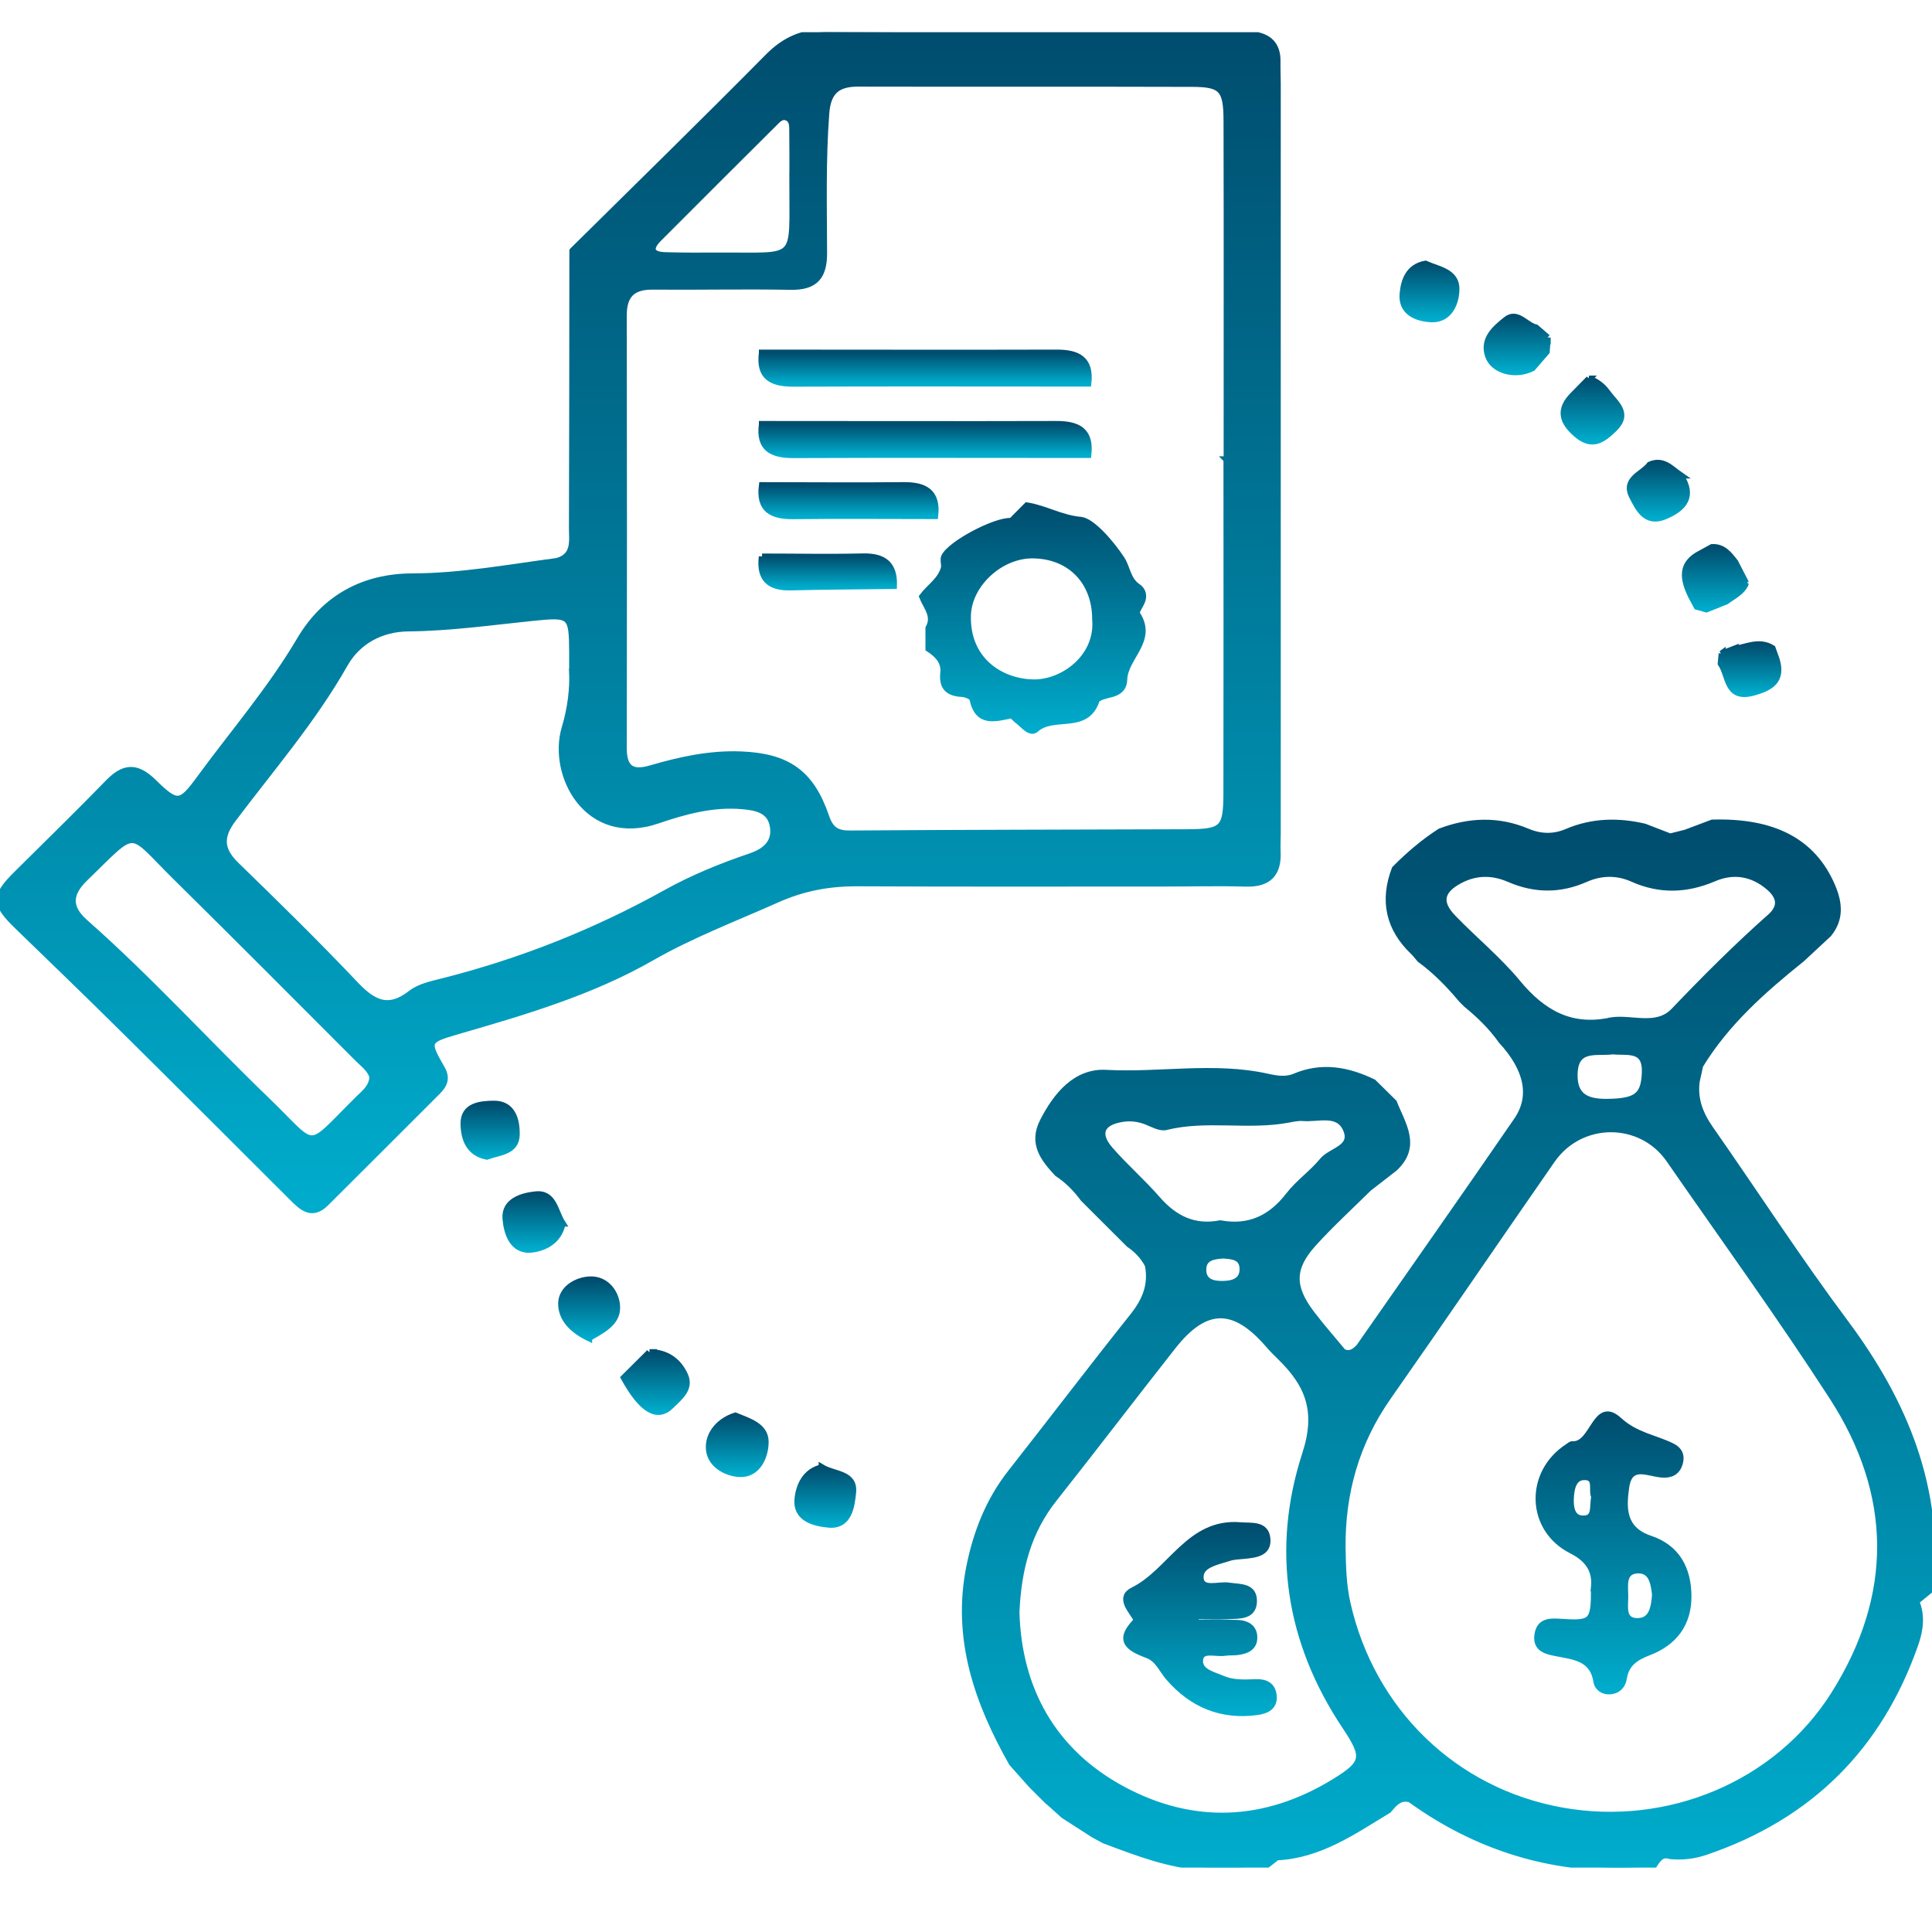 <svg width="60" height="60" viewBox="0 0 60 60" fill="none" xmlns="http://www.w3.org/2000/svg">
<g clip-path="url(#clip0_936_2013)">
<path d="M17.784 7.788C19.811 5.783 21.851 3.792 23.855 1.765C24.377 1.238 24.929 0.997 25.671 1C29.793 1.022 33.916 1.01 38.037 1.014C38.328 1.014 38.618 1.041 38.905 1.074C39.395 1.13 39.675 1.386 39.667 1.904C39.663 2.142 39.675 2.379 39.675 2.617C39.675 10.372 39.675 18.128 39.675 25.883C39.675 26.068 39.662 26.252 39.671 26.437C39.706 27.132 39.397 27.457 38.683 27.435C37.864 27.41 37.044 27.432 36.226 27.432C33.029 27.432 29.831 27.441 26.634 27.425C25.752 27.421 24.951 27.565 24.12 27.937C22.819 28.517 21.483 29.023 20.242 29.733C18.344 30.821 16.264 31.424 14.182 32.029C13.245 32.302 13.229 32.341 13.719 33.188C13.889 33.483 13.795 33.689 13.595 33.89C12.439 35.048 11.279 36.204 10.12 37.36C9.675 37.803 9.366 37.48 9.057 37.171C7.356 35.475 5.659 33.774 3.952 32.085C2.827 30.971 1.689 29.869 0.55 28.768C-0.17 28.072 -0.181 27.843 0.504 27.161C1.459 26.212 2.424 25.273 3.363 24.307C3.844 23.811 4.237 23.775 4.759 24.285C5.508 25.017 5.606 24.996 6.215 24.165C7.259 22.741 8.414 21.401 9.318 19.87C10.082 18.577 11.279 17.912 12.812 17.907C14.324 17.903 15.807 17.626 17.3 17.429C17.868 17.269 17.768 16.793 17.769 16.389C17.78 13.522 17.779 10.657 17.782 7.791L17.784 7.788ZM38.094 14.271H38.101C38.101 10.765 38.106 7.259 38.098 3.752C38.096 2.771 37.947 2.601 37.029 2.598C33.569 2.587 30.108 2.598 26.65 2.59C26.001 2.588 25.705 2.843 25.654 3.517C25.544 4.966 25.582 6.416 25.586 7.864C25.586 8.6 25.302 8.915 24.551 8.901C23.125 8.874 21.699 8.907 20.273 8.895C19.64 8.888 19.364 9.161 19.365 9.796C19.373 14.278 19.373 18.759 19.365 23.241C19.365 23.867 19.63 24.038 20.208 23.868C21.121 23.601 22.046 23.398 23.012 23.436C24.453 23.495 25.187 24 25.654 25.371C25.789 25.766 25.984 25.896 26.398 25.892C29.883 25.867 33.37 25.866 36.855 25.853C37.982 25.848 38.091 25.745 38.094 24.633C38.101 21.179 38.096 17.725 38.096 14.273L38.094 14.271ZM17.776 20.859C17.776 20.578 17.776 20.419 17.776 20.261C17.768 19.095 17.739 19.06 16.548 19.182C15.261 19.314 13.982 19.496 12.685 19.509C11.842 19.517 11.114 19.901 10.7 20.631C9.718 22.362 8.421 23.86 7.234 25.438C6.817 25.992 6.848 26.396 7.337 26.871C8.586 28.084 9.831 29.304 11.027 30.567C11.574 31.144 12.05 31.413 12.767 30.851C13.023 30.65 13.392 30.571 13.722 30.488C16.169 29.872 18.489 28.951 20.693 27.725C21.524 27.262 22.406 26.906 23.309 26.599C23.741 26.451 24.085 26.192 24.012 25.683C23.937 25.156 23.5 25.07 23.06 25.031C22.142 24.948 21.269 25.188 20.422 25.477C18.245 26.223 17.108 24.065 17.544 22.606C17.73 21.987 17.799 21.371 17.774 20.859H17.776ZM11.574 33.451C11.512 33.207 11.29 33.051 11.106 32.867C9.226 30.985 7.35 29.099 5.457 27.231C3.94 25.732 4.307 25.656 2.64 27.269C2.111 27.78 2.135 28.205 2.646 28.654C4.623 30.4 6.395 32.351 8.289 34.178C9.898 35.73 9.449 35.794 11.14 34.121C11.322 33.941 11.549 33.779 11.574 33.45V33.451ZM24.615 5.647C24.615 5.119 24.619 4.592 24.611 4.064C24.61 3.911 24.618 3.724 24.448 3.65C24.272 3.572 24.153 3.718 24.044 3.825C22.846 5.016 21.65 6.209 20.457 7.406C20.144 7.72 20.212 7.919 20.663 7.932C21.217 7.948 21.772 7.946 22.327 7.943C24.842 7.929 24.611 8.204 24.613 5.645L24.615 5.647Z" fill="url(#paint0_linear_936_2013)" stroke="url(#paint1_linear_936_2013)" stroke-width="0.2"/>
<path d="M32.52 55.917C32.36 55.757 32.199 55.597 32.039 55.438C31.834 55.208 31.631 54.98 31.427 54.75C30.358 52.858 29.666 50.884 30.108 48.666C30.323 47.595 30.711 46.604 31.395 45.733C32.663 44.119 33.905 42.486 35.183 40.882C35.571 40.397 35.778 39.9 35.653 39.285C35.513 39.018 35.313 38.807 35.064 38.639C34.592 38.167 34.119 37.697 33.648 37.225C33.422 36.918 33.159 36.65 32.839 36.44C32.412 35.982 32.044 35.513 32.388 34.834C32.804 34.013 33.418 33.274 34.346 33.325C36.018 33.416 37.696 33.076 39.357 33.443C39.64 33.507 39.935 33.556 40.212 33.438C41.056 33.081 41.859 33.233 42.648 33.614C42.86 33.823 43.071 34.032 43.284 34.241C43.55 34.918 44.045 35.592 43.304 36.28C43.036 36.487 42.77 36.695 42.502 36.902C41.927 37.472 41.328 38.017 40.787 38.616C40.101 39.373 40.098 39.962 40.718 40.784C41.032 41.199 41.378 41.59 41.71 41.99C41.929 42.09 42.078 41.978 42.216 41.827C43.85 39.483 45.495 37.148 47.112 34.793C47.627 34.042 47.432 33.188 46.633 32.322C46.325 31.887 45.946 31.519 45.535 31.183C45.489 31.137 45.443 31.091 45.397 31.046C45.008 30.581 44.589 30.149 44.097 29.791C44.031 29.712 43.969 29.628 43.894 29.557C43.136 28.832 42.945 27.975 43.32 26.988C43.75 26.554 44.212 26.157 44.727 25.826C45.628 25.485 46.529 25.449 47.431 25.829C47.84 26.002 48.252 26.014 48.663 25.838C49.449 25.503 50.253 25.487 51.071 25.678C51.336 25.781 51.601 25.883 51.868 25.986C52.03 25.945 52.19 25.905 52.352 25.864C52.628 25.761 52.902 25.656 53.178 25.553C55.091 25.498 56.302 26.141 56.894 27.517C57.117 28.037 57.17 28.532 56.787 29.004C56.51 29.262 56.232 29.519 55.956 29.777C54.755 30.741 53.606 31.755 52.794 33.089C52.758 33.253 52.721 33.418 52.686 33.583C52.612 34.137 52.796 34.606 53.111 35.057C54.514 37.064 55.845 39.121 57.308 41.081C59.153 43.557 60.258 46.227 59.951 49.369C59.801 49.491 59.654 49.611 59.505 49.733C59.687 50.172 59.633 50.609 59.483 51.041C58.366 54.256 56.194 56.413 52.966 57.509C52.612 57.629 52.248 57.672 51.876 57.637C51.576 57.538 51.471 57.766 51.341 57.952C48.57 58.19 46.052 57.507 43.796 55.876C43.465 55.78 43.295 56.008 43.114 56.215C42.032 56.869 40.986 57.612 39.654 57.674C39.532 57.769 39.411 57.864 39.289 57.959C39.042 57.97 38.794 57.981 38.547 57.99C38.179 57.99 37.812 57.99 37.444 57.99C36.335 57.932 35.315 57.536 34.292 57.151C34.181 57.091 34.071 57.032 33.962 56.972C33.653 56.773 33.343 56.573 33.034 56.375C32.864 56.221 32.693 56.069 32.523 55.916L32.52 55.917ZM41.688 48.069C41.699 48.65 41.712 49.228 41.842 49.8C42.6 53.149 45.165 55.632 48.501 56.233C51.801 56.826 55.19 55.425 56.959 52.625C58.894 49.559 58.872 46.42 56.911 43.386C55.293 40.882 53.541 38.465 51.844 36.014C50.965 34.743 49.087 34.745 48.197 36.025C46.495 38.473 44.818 40.939 43.106 43.381C42.114 44.797 41.672 46.36 41.688 48.069ZM31.56 50.081C31.631 52.476 32.705 54.413 34.869 55.577C37.047 56.747 39.291 56.655 41.432 55.346C42.389 54.761 42.421 54.571 41.781 53.615C40.028 50.99 39.581 48.111 40.541 45.156C40.972 43.828 40.639 43.004 39.779 42.158C39.648 42.028 39.514 41.9 39.395 41.759C38.332 40.526 37.436 40.53 36.43 41.803C35.188 43.378 33.976 44.974 32.731 46.545C31.922 47.565 31.616 48.737 31.56 50.08V50.081ZM50.032 31.695C50.676 31.595 51.449 31.959 51.988 31.396C52.953 30.385 53.938 29.4 54.983 28.474C55.347 28.151 55.275 27.834 54.931 27.543C54.419 27.11 53.833 27.017 53.229 27.275C52.38 27.637 51.554 27.668 50.703 27.289C50.226 27.075 49.724 27.082 49.242 27.295C48.447 27.647 47.664 27.641 46.867 27.295C46.358 27.074 45.841 27.07 45.34 27.335C44.738 27.652 44.657 28.024 45.126 28.509C45.784 29.189 46.528 29.798 47.129 30.524C47.902 31.46 48.785 31.966 50.031 31.698L50.032 31.695ZM37.898 37.998C38.797 38.163 39.478 37.835 40.028 37.121C40.331 36.729 40.758 36.435 41.074 36.05C41.334 35.733 42.051 35.664 41.812 35.084C41.572 34.504 40.944 34.755 40.469 34.715C40.316 34.702 40.155 34.739 40.001 34.767C38.748 35 37.463 34.683 36.21 34.995C36.034 35.04 35.805 34.908 35.612 34.831C35.358 34.729 35.101 34.702 34.838 34.745C34.192 34.851 34.041 35.211 34.474 35.709C34.939 36.243 35.48 36.712 35.945 37.247C36.472 37.851 37.089 38.155 37.895 37.998H37.898ZM50.081 32.645C49.588 32.71 48.904 32.484 48.893 33.375C48.884 34.096 49.33 34.235 49.939 34.226C50.832 34.211 51.063 34.026 51.089 33.307C51.116 32.528 50.55 32.689 50.081 32.645ZM37.98 38.985C37.676 39.004 37.362 39.053 37.362 39.434C37.362 39.813 37.668 39.886 37.977 39.881C38.285 39.876 38.589 39.795 38.596 39.425C38.602 39.031 38.28 39 37.98 38.985Z" fill="url(#paint2_linear_936_2013)" stroke="url(#paint3_linear_936_2013)" stroke-width="0.2"/>
<path d="M25.524 45.575C25.908 45.806 26.548 45.75 26.487 46.349C26.446 46.762 26.37 47.402 25.737 47.343C25.321 47.304 24.711 47.176 24.774 46.55C24.815 46.141 25.011 45.695 25.524 45.576V45.575Z" fill="url(#paint4_linear_936_2013)" stroke="url(#paint5_linear_936_2013)" stroke-width="0.2"/>
<path d="M22.835 43.968C23.251 44.138 23.773 44.284 23.771 44.782C23.77 45.226 23.53 45.791 22.981 45.771C22.542 45.755 22.007 45.462 22.02 44.923C22.029 44.496 22.355 44.124 22.835 43.968Z" fill="url(#paint6_linear_936_2013)" stroke="url(#paint7_linear_936_2013)" stroke-width="0.2"/>
<path d="M20.171 42C20.7 41.998 21.081 42.277 21.276 42.728C21.451 43.136 21.086 43.408 20.84 43.653C20.412 44.078 19.929 43.785 19.379 42.787C19.644 42.524 19.907 42.263 20.172 42H20.171Z" fill="url(#paint8_linear_936_2013)" stroke="url(#paint9_linear_936_2013)" stroke-width="0.2"/>
<path d="M54.219 18.105C54.103 18.39 53.829 18.506 53.605 18.675C53.401 18.756 53.196 18.839 52.993 18.919C52.895 18.892 52.796 18.864 52.698 18.837C52.642 18.734 52.587 18.631 52.533 18.53C52.273 17.999 52.168 17.504 52.834 17.18C52.945 17.119 53.055 17.057 53.166 16.997C53.516 16.976 53.697 17.222 53.883 17.458C53.995 17.675 54.108 17.892 54.219 18.107V18.105Z" fill="url(#paint10_linear_936_2013)" stroke="url(#paint11_linear_936_2013)" stroke-width="0.2"/>
<path d="M49.351 11.764C49.579 11.848 49.768 11.989 49.909 12.184C50.157 12.525 50.621 12.835 50.127 13.315C49.79 13.641 49.459 13.904 48.976 13.497C48.5 13.096 48.405 12.711 48.87 12.254C49.03 12.091 49.191 11.928 49.352 11.764H49.351Z" fill="url(#paint12_linear_936_2013)" stroke="url(#paint13_linear_936_2013)" stroke-width="0.2"/>
<path d="M48.058 10.483C48.048 10.629 48.039 10.776 48.029 10.922C47.883 11.091 47.737 11.261 47.59 11.43C47.071 11.693 46.376 11.522 46.217 11.044C46.044 10.526 46.446 10.193 46.777 9.929C47.118 9.656 47.385 10.104 47.702 10.177C47.821 10.28 47.939 10.382 48.058 10.485V10.483Z" fill="url(#paint14_linear_936_2013)" stroke="url(#paint15_linear_936_2013)" stroke-width="0.2"/>
<path d="M17.465 37.993C17.362 38.526 16.923 38.752 16.518 38.8C15.914 38.869 15.742 38.283 15.706 37.854C15.658 37.295 16.226 37.143 16.632 37.099C17.205 37.035 17.234 37.636 17.467 37.993H17.465Z" fill="url(#paint16_linear_936_2013)" stroke="url(#paint17_linear_936_2013)" stroke-width="0.2"/>
<path d="M18.289 41.552C17.792 41.317 17.426 40.955 17.434 40.476C17.442 40.017 17.924 39.751 18.335 39.74C18.846 39.727 19.165 40.188 19.158 40.628C19.152 41.097 18.674 41.324 18.289 41.55V41.552Z" fill="url(#paint18_linear_936_2013)" stroke="url(#paint19_linear_936_2013)" stroke-width="0.2"/>
<path d="M44.267 8.195C44.666 8.374 45.229 8.438 45.224 8.98C45.221 9.403 45.011 9.929 44.458 9.908C44.028 9.892 43.514 9.712 43.566 9.127C43.601 8.73 43.736 8.293 44.267 8.195Z" fill="url(#paint20_linear_936_2013)" stroke="url(#paint21_linear_936_2013)" stroke-width="0.2"/>
<path d="M15.118 35.915C14.549 35.803 14.41 35.342 14.402 34.908C14.391 34.332 14.928 34.289 15.326 34.283C15.924 34.272 16.046 34.796 16.041 35.23C16.035 35.775 15.497 35.776 15.118 35.915Z" fill="url(#paint22_linear_936_2013)" stroke="url(#paint23_linear_936_2013)" stroke-width="0.2"/>
<path d="M52.185 14.761C52.615 15.407 52.298 15.784 51.705 16.031C51.116 16.276 50.891 15.801 50.696 15.423C50.413 14.879 51.008 14.74 51.238 14.434C51.654 14.252 51.9 14.564 52.187 14.761H52.185Z" fill="url(#paint24_linear_936_2013)" stroke="url(#paint25_linear_936_2013)" stroke-width="0.2"/>
<path d="M53.812 20.171C54.221 20.113 54.624 19.874 55.043 20.134C55.084 20.25 55.127 20.367 55.168 20.483C55.368 21.135 54.992 21.358 54.445 21.506C53.617 21.729 53.704 20.985 53.445 20.606C53.455 20.503 53.464 20.4 53.474 20.297L53.463 20.305C53.58 20.259 53.696 20.213 53.813 20.169L53.812 20.171Z" fill="url(#paint26_linear_936_2013)" stroke="url(#paint27_linear_936_2013)" stroke-width="0.2"/>
<path d="M28.841 19.507C29.055 19.125 28.765 18.843 28.645 18.53C28.873 18.223 29.239 18.015 29.328 17.605C29.328 17.5 29.29 17.378 29.328 17.293C29.515 16.889 30.932 16.146 31.411 16.186C31.572 16.024 31.73 15.863 31.89 15.703C32.457 15.79 32.949 16.097 33.562 16.151C33.908 16.183 34.5 16.862 34.83 17.364C35.005 17.632 35.016 18.009 35.328 18.221C35.501 18.338 35.538 18.514 35.447 18.71C35.392 18.829 35.265 19.005 35.304 19.065C35.858 19.887 34.925 20.406 34.908 21.106C34.901 21.35 34.767 21.482 34.532 21.547C34.359 21.594 34.084 21.645 34.046 21.757C33.727 22.706 32.714 22.153 32.171 22.643C31.987 22.809 31.768 22.483 31.578 22.353C31.527 22.304 31.475 22.255 31.424 22.206C30.908 22.308 30.369 22.491 30.207 21.705C30.191 21.631 29.998 21.55 29.882 21.545C29.458 21.524 29.254 21.347 29.301 20.904C29.341 20.543 29.117 20.323 28.841 20.143C28.841 19.933 28.841 19.721 28.841 19.51V19.507ZM34.019 19.242C34.021 18.061 33.242 17.256 32.082 17.241C31.059 17.228 30.083 18.145 30.053 19.105C30.009 20.49 31.062 21.184 32.097 21.2C33.014 21.214 34.116 20.416 34.019 19.242Z" fill="url(#paint28_linear_936_2013)" stroke="url(#paint29_linear_936_2013)" stroke-width="0.2"/>
<path d="M23.668 10.957C26.712 10.957 29.756 10.966 32.801 10.957C33.469 10.953 33.878 11.155 33.794 11.905C30.745 11.905 27.696 11.896 24.647 11.908C23.976 11.912 23.566 11.715 23.668 10.958V10.957Z" fill="url(#paint30_linear_936_2013)" stroke="url(#paint31_linear_936_2013)" stroke-width="0.2"/>
<path d="M23.668 13.174C26.712 13.174 29.756 13.183 32.801 13.174C33.469 13.171 33.878 13.372 33.794 14.123C30.745 14.123 27.696 14.113 24.647 14.126C23.976 14.129 23.566 13.932 23.668 13.175V13.174Z" fill="url(#paint32_linear_936_2013)" stroke="url(#paint33_linear_936_2013)" stroke-width="0.2"/>
<path d="M23.668 15.073C25.129 15.073 26.591 15.089 28.052 15.073C28.72 15.065 29.12 15.279 29.038 16.02C27.572 16.02 26.106 16.006 24.64 16.023C23.967 16.031 23.568 15.823 23.668 15.073Z" fill="url(#paint34_linear_936_2013)" stroke="url(#paint35_linear_936_2013)" stroke-width="0.2"/>
<path d="M23.666 17.29C24.709 17.29 25.751 17.312 26.792 17.287C27.444 17.271 27.779 17.523 27.756 18.191C26.689 18.205 25.621 18.208 24.553 18.235C23.884 18.253 23.581 17.961 23.666 17.288V17.29Z" fill="url(#paint36_linear_936_2013)" stroke="url(#paint37_linear_936_2013)" stroke-width="0.2"/>
<path d="M49.507 49.32C49.563 48.834 49.387 48.442 48.809 48.151C47.488 47.484 47.45 45.736 48.695 44.933C48.739 44.904 48.789 44.855 48.833 44.858C49.495 44.901 49.539 43.436 50.277 44.111C50.8 44.589 51.384 44.651 51.928 44.92C52.149 45.028 52.23 45.207 52.161 45.443C52.082 45.715 51.889 45.807 51.617 45.788C51.186 45.758 50.607 45.411 50.496 46.187C50.399 46.857 50.399 47.506 51.245 47.79C52.073 48.067 52.425 48.723 52.429 49.567C52.434 50.431 51.99 51.01 51.195 51.314C50.802 51.464 50.494 51.66 50.424 52.118C50.389 52.341 50.247 52.501 50.001 52.519C49.785 52.535 49.612 52.405 49.585 52.223C49.472 51.492 48.9 51.447 48.352 51.339C48.037 51.277 47.688 51.212 47.754 50.767C47.819 50.336 48.151 50.352 48.486 50.374C49.447 50.438 49.512 50.373 49.509 49.32H49.507ZM51.405 49.518C51.364 49.184 51.311 48.732 50.835 48.765C50.369 48.799 50.469 49.274 50.467 49.597C50.465 49.893 50.377 50.332 50.821 50.351C51.297 50.371 51.375 49.952 51.406 49.518H51.405ZM49.519 46.483C49.407 46.293 49.636 45.839 49.174 45.867C48.846 45.886 48.787 46.258 48.776 46.553C48.767 46.822 48.816 47.147 49.133 47.166C49.58 47.193 49.446 46.784 49.519 46.483Z" fill="url(#paint38_linear_936_2013)" stroke="url(#paint39_linear_936_2013)" stroke-width="0.2"/>
<path d="M37.118 50.405C37.561 50.405 38.005 50.392 38.447 50.409C38.7 50.419 38.93 50.535 38.946 50.821C38.965 51.158 38.716 51.263 38.43 51.3C38.3 51.315 38.165 51.303 38.035 51.323C37.764 51.368 37.321 51.192 37.267 51.52C37.202 51.914 37.665 52.011 37.973 52.142C38.298 52.28 38.646 52.262 38.99 52.248C39.295 52.235 39.522 52.343 39.55 52.669C39.58 53.018 39.31 53.125 39.044 53.162C37.935 53.314 37.023 52.935 36.295 52.093C36.09 51.855 35.966 51.526 35.655 51.406C35.118 51.2 34.673 50.989 35.267 50.371C35.284 50.352 35.316 50.321 35.311 50.311C35.153 50.012 34.726 49.622 35.192 49.391C36.364 48.812 36.931 47.24 38.524 47.375C38.857 47.404 39.303 47.32 39.352 47.776C39.403 48.237 38.987 48.278 38.633 48.313C38.476 48.328 38.311 48.332 38.163 48.381C37.795 48.503 37.239 48.587 37.28 49.019C37.318 49.418 37.853 49.198 38.167 49.249C38.501 49.302 38.941 49.25 38.936 49.727C38.931 50.2 38.492 50.169 38.156 50.184C37.816 50.202 37.475 50.188 37.134 50.188L37.12 50.401L37.118 50.405Z" fill="url(#paint40_linear_936_2013)" stroke="url(#paint41_linear_936_2013)" stroke-width="0.2"/>
</g>
<defs>
<linearGradient id="paint0_linear_936_2013" x1="19.837" y1="1" x2="19.837" y2="37.577" gradientUnits="userSpaceOnUse">
<stop stop-color="#004D6E"/>
<stop offset="1" stop-color="#00ACCC"/>
</linearGradient>
<linearGradient id="paint1_linear_936_2013" x1="19.837" y1="1" x2="19.837" y2="37.577" gradientUnits="userSpaceOnUse">
<stop stop-color="#004D6E"/>
<stop offset="1" stop-color="#00ACCC"/>
</linearGradient>
<linearGradient id="paint2_linear_936_2013" x1="44.987" y1="25.55" x2="44.987" y2="57.998" gradientUnits="userSpaceOnUse">
<stop stop-color="#004D6E"/>
<stop offset="1" stop-color="#00ACCC"/>
</linearGradient>
<linearGradient id="paint3_linear_936_2013" x1="44.987" y1="25.55" x2="44.987" y2="57.998" gradientUnits="userSpaceOnUse">
<stop stop-color="#004D6E"/>
<stop offset="1" stop-color="#00ACCC"/>
</linearGradient>
<linearGradient id="paint4_linear_936_2013" x1="25.631" y1="45.575" x2="25.631" y2="47.347" gradientUnits="userSpaceOnUse">
<stop stop-color="#004D6E"/>
<stop offset="1" stop-color="#00ACCC"/>
</linearGradient>
<linearGradient id="paint5_linear_936_2013" x1="25.631" y1="45.575" x2="25.631" y2="47.347" gradientUnits="userSpaceOnUse">
<stop stop-color="#004D6E"/>
<stop offset="1" stop-color="#00ACCC"/>
</linearGradient>
<linearGradient id="paint6_linear_936_2013" x1="22.895" y1="43.968" x2="22.895" y2="45.771" gradientUnits="userSpaceOnUse">
<stop stop-color="#004D6E"/>
<stop offset="1" stop-color="#00ACCC"/>
</linearGradient>
<linearGradient id="paint7_linear_936_2013" x1="22.895" y1="43.968" x2="22.895" y2="45.771" gradientUnits="userSpaceOnUse">
<stop stop-color="#004D6E"/>
<stop offset="1" stop-color="#00ACCC"/>
</linearGradient>
<linearGradient id="paint8_linear_936_2013" x1="20.35" y1="42" x2="20.35" y2="43.842" gradientUnits="userSpaceOnUse">
<stop stop-color="#004D6E"/>
<stop offset="1" stop-color="#00ACCC"/>
</linearGradient>
<linearGradient id="paint9_linear_936_2013" x1="20.35" y1="42" x2="20.35" y2="43.842" gradientUnits="userSpaceOnUse">
<stop stop-color="#004D6E"/>
<stop offset="1" stop-color="#00ACCC"/>
</linearGradient>
<linearGradient id="paint10_linear_936_2013" x1="53.276" y1="16.996" x2="53.276" y2="18.919" gradientUnits="userSpaceOnUse">
<stop stop-color="#004D6E"/>
<stop offset="1" stop-color="#00ACCC"/>
</linearGradient>
<linearGradient id="paint11_linear_936_2013" x1="53.276" y1="16.996" x2="53.276" y2="18.919" gradientUnits="userSpaceOnUse">
<stop stop-color="#004D6E"/>
<stop offset="1" stop-color="#00ACCC"/>
</linearGradient>
<linearGradient id="paint12_linear_936_2013" x1="49.456" y1="11.764" x2="49.456" y2="13.704" gradientUnits="userSpaceOnUse">
<stop stop-color="#004D6E"/>
<stop offset="1" stop-color="#00ACCC"/>
</linearGradient>
<linearGradient id="paint13_linear_936_2013" x1="49.456" y1="11.764" x2="49.456" y2="13.704" gradientUnits="userSpaceOnUse">
<stop stop-color="#004D6E"/>
<stop offset="1" stop-color="#00ACCC"/>
</linearGradient>
<linearGradient id="paint14_linear_936_2013" x1="47.117" y1="9.842" x2="47.117" y2="11.553" gradientUnits="userSpaceOnUse">
<stop stop-color="#004D6E"/>
<stop offset="1" stop-color="#00ACCC"/>
</linearGradient>
<linearGradient id="paint15_linear_936_2013" x1="47.117" y1="9.842" x2="47.117" y2="11.553" gradientUnits="userSpaceOnUse">
<stop stop-color="#004D6E"/>
<stop offset="1" stop-color="#00ACCC"/>
</linearGradient>
<linearGradient id="paint16_linear_936_2013" x1="16.585" y1="37.094" x2="16.585" y2="38.805" gradientUnits="userSpaceOnUse">
<stop stop-color="#004D6E"/>
<stop offset="1" stop-color="#00ACCC"/>
</linearGradient>
<linearGradient id="paint17_linear_936_2013" x1="16.585" y1="37.094" x2="16.585" y2="38.805" gradientUnits="userSpaceOnUse">
<stop stop-color="#004D6E"/>
<stop offset="1" stop-color="#00ACCC"/>
</linearGradient>
<linearGradient id="paint18_linear_936_2013" x1="18.296" y1="39.74" x2="18.296" y2="41.552" gradientUnits="userSpaceOnUse">
<stop stop-color="#004D6E"/>
<stop offset="1" stop-color="#00ACCC"/>
</linearGradient>
<linearGradient id="paint19_linear_936_2013" x1="18.296" y1="39.74" x2="18.296" y2="41.552" gradientUnits="userSpaceOnUse">
<stop stop-color="#004D6E"/>
<stop offset="1" stop-color="#00ACCC"/>
</linearGradient>
<linearGradient id="paint20_linear_936_2013" x1="44.393" y1="8.195" x2="44.393" y2="9.909" gradientUnits="userSpaceOnUse">
<stop stop-color="#004D6E"/>
<stop offset="1" stop-color="#00ACCC"/>
</linearGradient>
<linearGradient id="paint21_linear_936_2013" x1="44.393" y1="8.195" x2="44.393" y2="9.909" gradientUnits="userSpaceOnUse">
<stop stop-color="#004D6E"/>
<stop offset="1" stop-color="#00ACCC"/>
</linearGradient>
<linearGradient id="paint22_linear_936_2013" x1="15.222" y1="34.282" x2="15.222" y2="35.915" gradientUnits="userSpaceOnUse">
<stop stop-color="#004D6E"/>
<stop offset="1" stop-color="#00ACCC"/>
</linearGradient>
<linearGradient id="paint23_linear_936_2013" x1="15.222" y1="34.282" x2="15.222" y2="35.915" gradientUnits="userSpaceOnUse">
<stop stop-color="#004D6E"/>
<stop offset="1" stop-color="#00ACCC"/>
</linearGradient>
<linearGradient id="paint24_linear_936_2013" x1="51.502" y1="14.379" x2="51.502" y2="16.098" gradientUnits="userSpaceOnUse">
<stop stop-color="#004D6E"/>
<stop offset="1" stop-color="#00ACCC"/>
</linearGradient>
<linearGradient id="paint25_linear_936_2013" x1="51.502" y1="14.379" x2="51.502" y2="16.098" gradientUnits="userSpaceOnUse">
<stop stop-color="#004D6E"/>
<stop offset="1" stop-color="#00ACCC"/>
</linearGradient>
<linearGradient id="paint26_linear_936_2013" x1="54.334" y1="20.015" x2="54.334" y2="21.547" gradientUnits="userSpaceOnUse">
<stop stop-color="#004D6E"/>
<stop offset="1" stop-color="#00ACCC"/>
</linearGradient>
<linearGradient id="paint27_linear_936_2013" x1="54.334" y1="20.015" x2="54.334" y2="21.547" gradientUnits="userSpaceOnUse">
<stop stop-color="#004D6E"/>
<stop offset="1" stop-color="#00ACCC"/>
</linearGradient>
<linearGradient id="paint28_linear_936_2013" x1="32.07" y1="15.703" x2="32.07" y2="22.689" gradientUnits="userSpaceOnUse">
<stop stop-color="#004D6E"/>
<stop offset="1" stop-color="#00ACCC"/>
</linearGradient>
<linearGradient id="paint29_linear_936_2013" x1="32.07" y1="15.703" x2="32.07" y2="22.689" gradientUnits="userSpaceOnUse">
<stop stop-color="#004D6E"/>
<stop offset="1" stop-color="#00ACCC"/>
</linearGradient>
<linearGradient id="paint30_linear_936_2013" x1="28.729" y1="10.957" x2="28.729" y2="11.908" gradientUnits="userSpaceOnUse">
<stop stop-color="#004D6E"/>
<stop offset="1" stop-color="#00ACCC"/>
</linearGradient>
<linearGradient id="paint31_linear_936_2013" x1="28.729" y1="10.957" x2="28.729" y2="11.908" gradientUnits="userSpaceOnUse">
<stop stop-color="#004D6E"/>
<stop offset="1" stop-color="#00ACCC"/>
</linearGradient>
<linearGradient id="paint32_linear_936_2013" x1="28.729" y1="13.174" x2="28.729" y2="14.126" gradientUnits="userSpaceOnUse">
<stop stop-color="#004D6E"/>
<stop offset="1" stop-color="#00ACCC"/>
</linearGradient>
<linearGradient id="paint33_linear_936_2013" x1="28.729" y1="13.174" x2="28.729" y2="14.126" gradientUnits="userSpaceOnUse">
<stop stop-color="#004D6E"/>
<stop offset="1" stop-color="#00ACCC"/>
</linearGradient>
<linearGradient id="paint34_linear_936_2013" x1="26.35" y1="15.072" x2="26.35" y2="16.023" gradientUnits="userSpaceOnUse">
<stop stop-color="#004D6E"/>
<stop offset="1" stop-color="#00ACCC"/>
</linearGradient>
<linearGradient id="paint35_linear_936_2013" x1="26.35" y1="15.072" x2="26.35" y2="16.023" gradientUnits="userSpaceOnUse">
<stop stop-color="#004D6E"/>
<stop offset="1" stop-color="#00ACCC"/>
</linearGradient>
<linearGradient id="paint36_linear_936_2013" x1="25.705" y1="17.286" x2="25.705" y2="18.236" gradientUnits="userSpaceOnUse">
<stop stop-color="#004D6E"/>
<stop offset="1" stop-color="#00ACCC"/>
</linearGradient>
<linearGradient id="paint37_linear_936_2013" x1="25.705" y1="17.286" x2="25.705" y2="18.236" gradientUnits="userSpaceOnUse">
<stop stop-color="#004D6E"/>
<stop offset="1" stop-color="#00ACCC"/>
</linearGradient>
<linearGradient id="paint38_linear_936_2013" x1="50.088" y1="43.933" x2="50.088" y2="52.52" gradientUnits="userSpaceOnUse">
<stop stop-color="#004D6E"/>
<stop offset="1" stop-color="#00ACCC"/>
</linearGradient>
<linearGradient id="paint39_linear_936_2013" x1="50.088" y1="43.933" x2="50.088" y2="52.52" gradientUnits="userSpaceOnUse">
<stop stop-color="#004D6E"/>
<stop offset="1" stop-color="#00ACCC"/>
</linearGradient>
<linearGradient id="paint40_linear_936_2013" x1="37.266" y1="47.367" x2="37.266" y2="53.195" gradientUnits="userSpaceOnUse">
<stop stop-color="#004D6E"/>
<stop offset="1" stop-color="#00ACCC"/>
</linearGradient>
<linearGradient id="paint41_linear_936_2013" x1="37.266" y1="47.367" x2="37.266" y2="53.195" gradientUnits="userSpaceOnUse">
<stop stop-color="#004D6E"/>
<stop offset="1" stop-color="#00ACCC"/>
</linearGradient>
<clipPath id="clip0_936_2013">
<rect width="60" height="57" fill="white" transform="translate(0 1)"/>
</clipPath>
</defs>
</svg>
